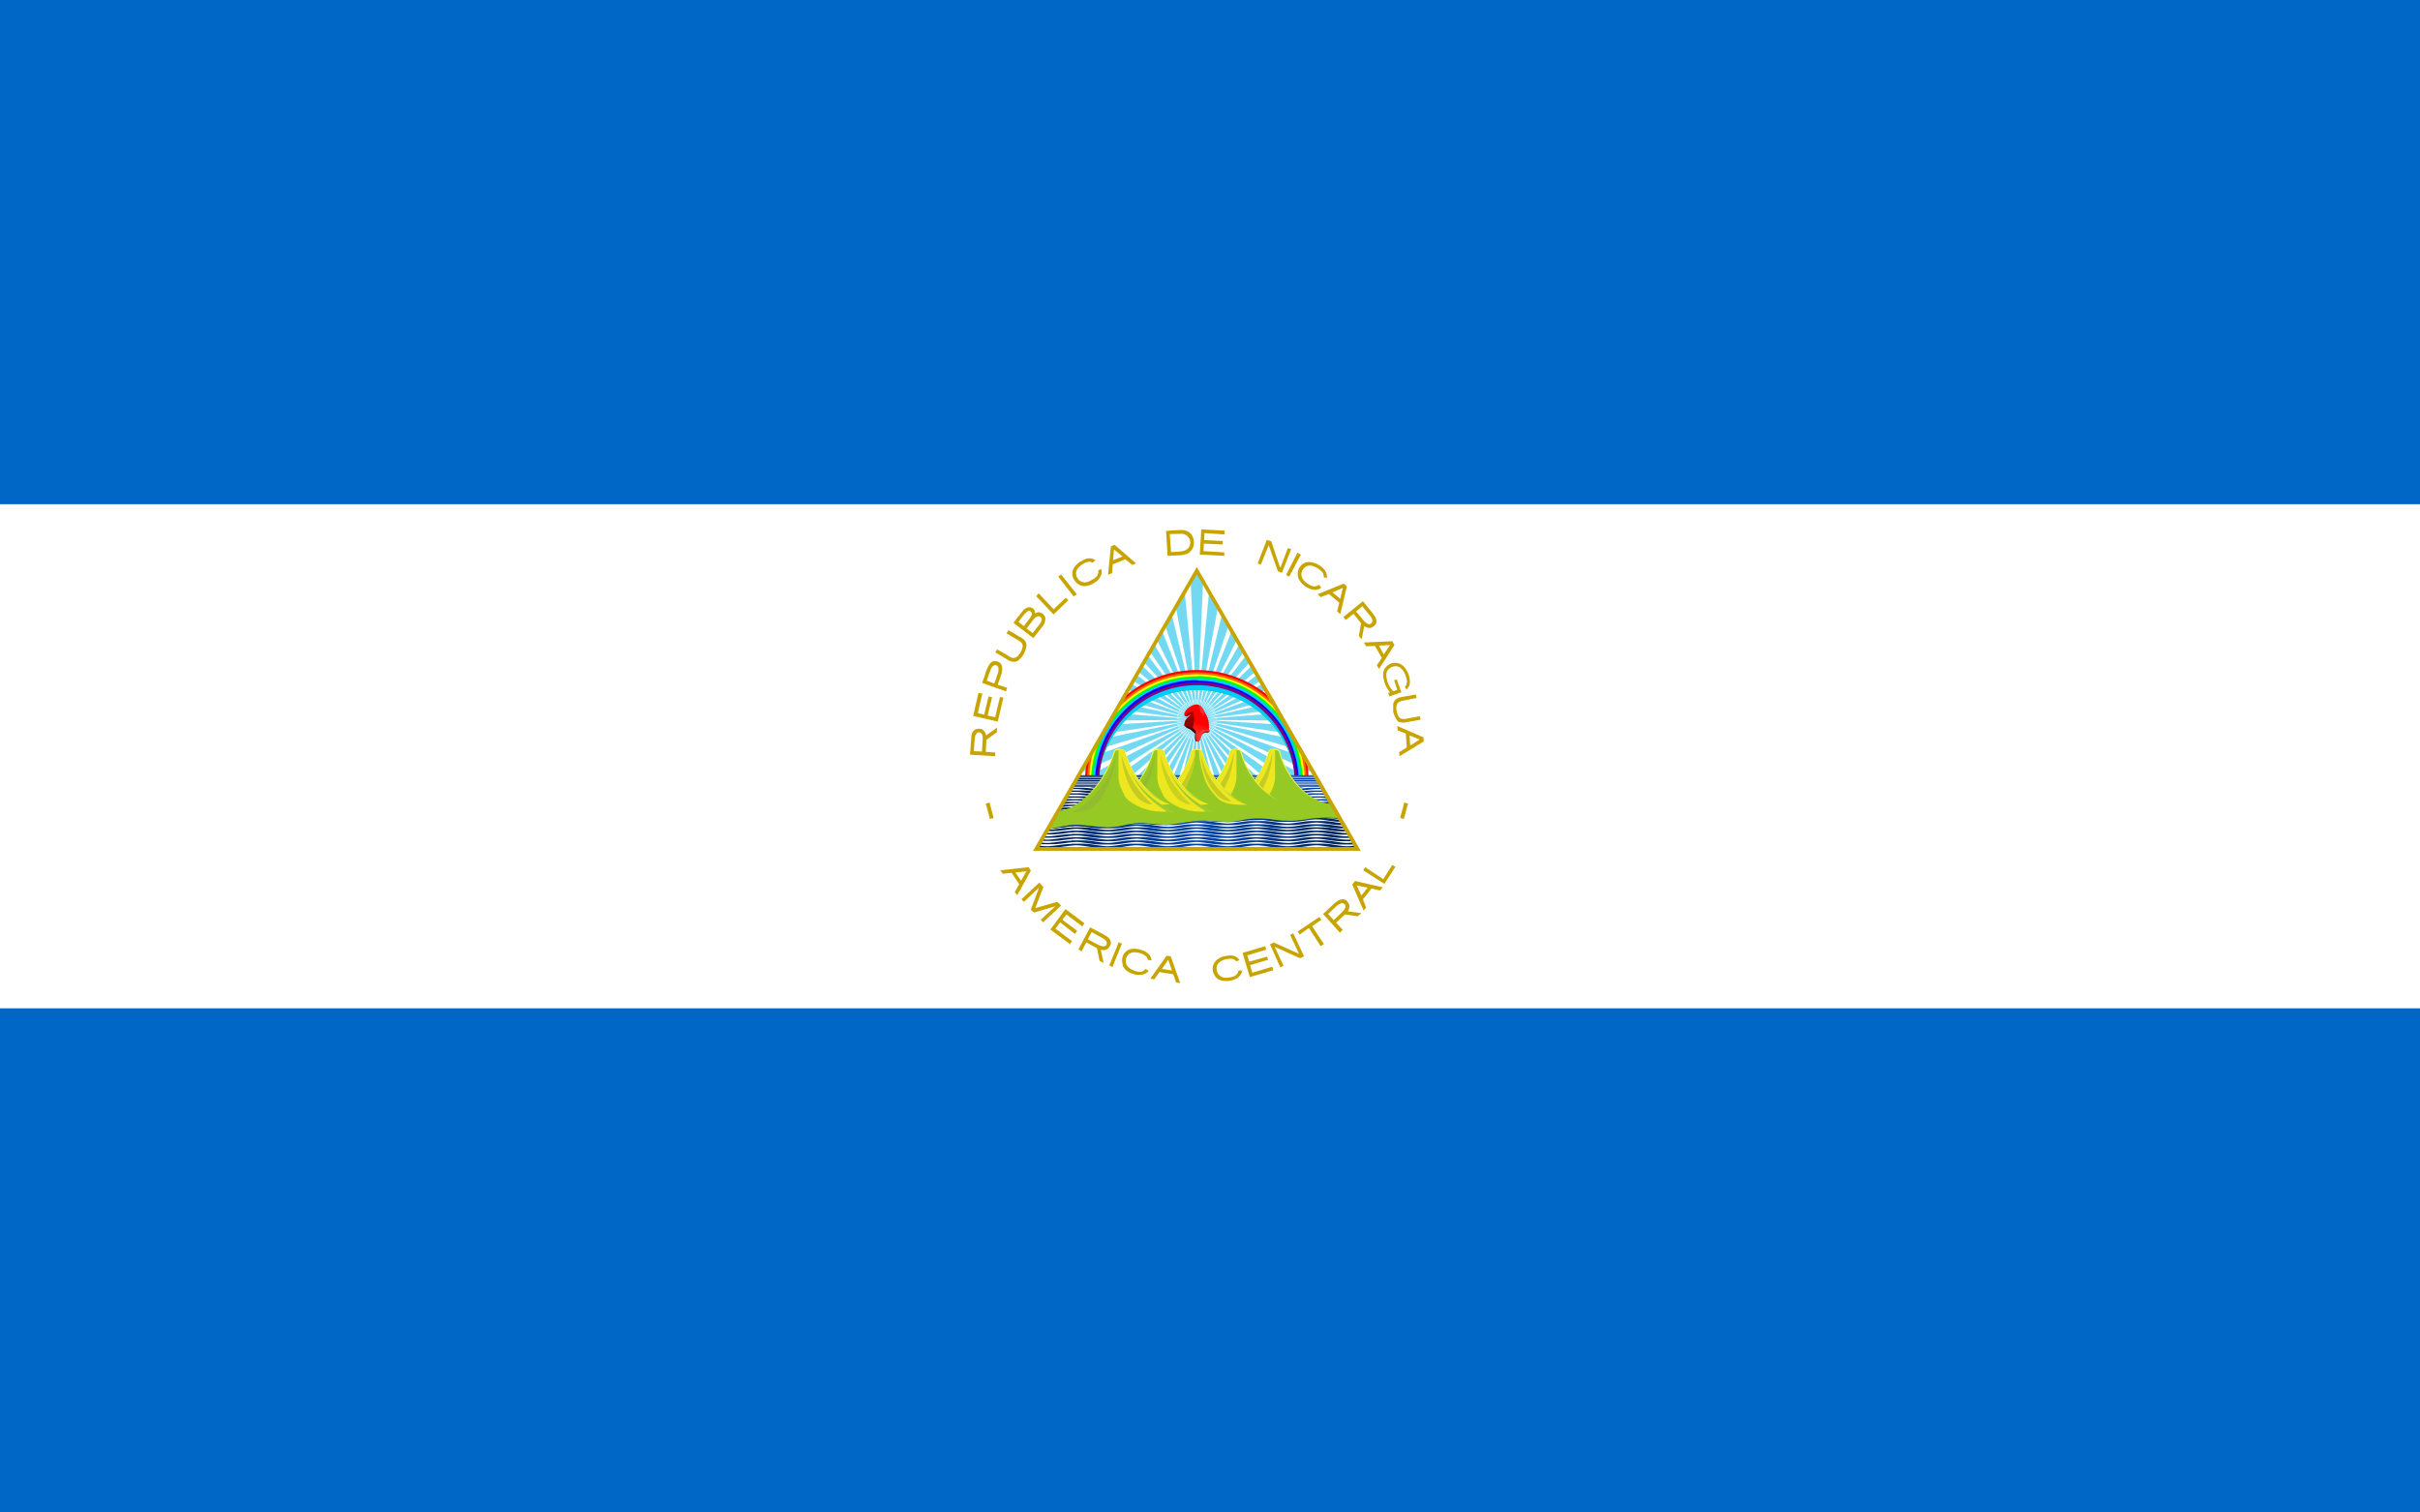 <svg id="Layer_1" xmlns="http://www.w3.org/2000/svg" xmlns:xlink="http://www.w3.org/1999/xlink" version="1.1" viewBox="0 0 800 500"><defs><linearGradient id="linear-gradient" x1="570.49" y1="164.351" x2="572.469" y2="170.288" gradientTransform="matrix(.8 0 0 -.8 -61.2 372.6)" gradientUnits="userSpaceOnUse"><stop offset="0" stop-color="#510000"/><stop offset=".3" stop-color="#8a0000"/><stop offset="1" stop-color="#a00"/></linearGradient><linearGradient id="linear-gradient1" x1="570.392" y1="163.014" x2="571.955" y2="167.181" gradientTransform="matrix(.8 0 0 -.8 -61.2 372.6)" gradientUnits="userSpaceOnUse"><stop offset="0" stop-color="#ff2a2a"/><stop offset="1" stop-color="red"/></linearGradient><linearGradient id="linear-gradient2" x1="513.271" y1="130.283" x2="711.083" y2="130.283" gradientTransform="matrix(.8 0 0 -.8 -61.2 372.6)" gradientUnits="userSpaceOnUse"><stop offset="0" stop-color="#025"/><stop offset=".5" stop-color="#04a"/><stop offset="1" stop-color="#025"/></linearGradient><linearGradient id="linear-gradient3" y1="130.329" y2="130.329" gradientTransform="matrix(.8 0 0 -.8 -61.2 371.72)" xlink:href="#linear-gradient2"/><linearGradient id="linear-gradient4" y1="130.375" y2="130.375" gradientTransform="matrix(.8 0 0 -.8 -61.2 370.84)" xlink:href="#linear-gradient2"/><linearGradient id="linear-gradient5" y1="130.42" y2="130.42" gradientTransform="matrix(.8 0 0 -.8 -61.2 369.96)" xlink:href="#linear-gradient2"/><linearGradient id="linear-gradient6" y1="130.466" y2="130.466" gradientTransform="matrix(.8 0 0 -.8 -61.2 369.08)" xlink:href="#linear-gradient2"/><linearGradient id="linear-gradient7" y1="130.512" y2="130.512" gradientTransform="matrix(.8 0 0 -.8 -61.2 368.2)" xlink:href="#linear-gradient2"/><linearGradient id="linear-gradient8" y1="130.562" y2="130.562" gradientTransform="matrix(.8 0 0 -.8 -61.2 367.24)" xlink:href="#linear-gradient2"/><linearGradient id="linear-gradient9" y1="130.608" y2="130.608" gradientTransform="matrix(.8 0 0 -.8 -61.2 366.36)" xlink:href="#linear-gradient2"/><linearGradient id="linear-gradient10" y1="130.654" y2="130.654" gradientTransform="matrix(.8 0 0 -.8 -61.2 365.48)" xlink:href="#linear-gradient2"/><linearGradient id="linear-gradient11" x1="513.271" y1="143.042" x2="711.083" y2="143.042" xlink:href="#linear-gradient2"/><linearGradient id="linear-gradient12" x1="513.271" y1="140.275" x2="711.083" y2="140.275" xlink:href="#linear-gradient2"/><linearGradient id="linear-gradient13" x1="600.771" y1="141.063" x2="600.771" y2="134.917" gradientTransform="matrix(.8 0 0 -.8 -61.2 372.6)" gradientUnits="userSpaceOnUse"><stop offset="0" stop-color="#f5f549"/><stop offset="1" stop-color="#97c924"/></linearGradient><linearGradient id="linear-gradient14" x1="600.133" x2="600.133" gradientTransform="matrix(.8 0 0 -.8 -73.44 372.6)" xlink:href="#linear-gradient13"/><linearGradient id="linear-gradient15" x1="571.083" y1="141.063" x2="571.083" y2="134.917" xlink:href="#linear-gradient13"/><linearGradient id="linear-gradient16" x1="550.979" y1="141.063" x2="550.979" y2="134.917" xlink:href="#linear-gradient13"/><linearGradient id="linear-gradient17" x1="550.337" y1="141.063" x2="550.337" y2="134.917" gradientTransform="matrix(.8 0 0 -.8 -73.52 372.6)" xlink:href="#linear-gradient13"/><linearGradient id="linear-gradient18" x1="187.202" y1="-1674.65" x2="214.39" y2="-1674.65" gradientTransform="matrix(3.566 0 0 -.179 -321.178 -28.871)" xlink:href="#linear-gradient2"/><linearGradient id="linear-gradient19" x1="139.101" y1="-4195.419" x2="153.476" y2="-4195.419" gradientTransform="matrix(7.299 0 0 -.088 -672.129 -88.271)" xlink:href="#linear-gradient2"/><linearGradient id="linear-gradient20" x1="139.101" y1="-4194.925" x2="153.476" y2="-4194.925" gradientTransform="matrix(7.299 0 0 -.088 -672.129 -89.311)" xlink:href="#linear-gradient2"/><linearGradient id="linear-gradient21" x1="139.101" y1="-4194.431" x2="153.476" y2="-4194.431" gradientTransform="matrix(7.299 0 0 -.088 -672.129 -90.351)" xlink:href="#linear-gradient2"/><linearGradient id="linear-gradient22" x1="139.101" y1="-4193.937" x2="153.476" y2="-4193.937" gradientTransform="matrix(7.299 0 0 -.088 -672.129 -91.391)" xlink:href="#linear-gradient2"/><linearGradient id="linear-gradient23" x1="139.101" y1="-4193.442" x2="153.476" y2="-4193.442" gradientTransform="matrix(7.299 0 0 -.088 -672.129 -92.431)" xlink:href="#linear-gradient2"/><linearGradient id="linear-gradient24" x1="139.101" y1="-4192.948" x2="153.476" y2="-4192.948" gradientTransform="matrix(7.299 0 0 -.088 -672.129 -93.471)" xlink:href="#linear-gradient2"/><linearGradient id="linear-gradient25" x1="139.101" y1="-4192.492" x2="153.476" y2="-4192.492" gradientTransform="matrix(7.299 0 0 -.088 -672.129 -94.431)" xlink:href="#linear-gradient2"/><linearGradient id="linear-gradient26" x1="139.101" y1="-4191.998" x2="153.476" y2="-4191.998" gradientTransform="matrix(7.299 0 0 -.088 -672.129 -95.471)" xlink:href="#linear-gradient2"/><linearGradient id="linear-gradient27" x1="139.101" y1="-4191.503" x2="153.476" y2="-4191.503" gradientTransform="matrix(7.299 0 0 -.088 -672.129 -96.511)" xlink:href="#linear-gradient2"/><clipPath id="clippath"><path style="fill:none" d="m395.667 188.667-53.084 91.916H448.75l-53.083-91.916z"/></clipPath><style>.st1,.st10,.st11,.st16,.st32,.st35,.st8,.st9{fill:#17c0eb;isolation:isolate;opacity:.6;stroke:#17c0eb;stroke-miterlimit:3.2;stroke-width:.08px}.st38{fill:#ede71f}.st67{fill:#97c924}.st72{fill:#9ecb34}.st74{fill:#fff}.st79{fill:#93bc30}.st81{fill:red}.st82{fill:#c8a400}.st86{fill:#c6cb24}</style></defs><path d="M0 0h801v500H0V0z" style="fill:#0067c6"/><path class="st74" d="M0 166.667h801v166.666H0V166.667z"/><path class="st82" d="M320.667 249.48 329 250v-1.25l-3.125-.208.208-3.959 3.438-2.5.104-1.562-3.646 2.604c-.104-.833-.625-1.77-1.458-2.083-.833-.209-1.667-.209-2.396.312-.833.625-1.042 1.667-1.042 2.604l-.416 5.521zm1.25-1.147.312-4.166c.104-.625.209-1.459.834-1.875a1.042 1.042 0 0 1 1.562.52c.417 1.042.208 2.188.104 3.334l-.104 2.291-2.708-.104zm-.209-11.666 8.125 1.875 1.875-7.917c-.382-.068-.764-.138-1.146-.208L329 237.083l-2.5-.52 1.458-6.042-1.146-.313-1.458 6.042-2.083-.52 1.458-6.459-1.25-.208-1.77 7.604zm2.917-10.938 7.917 2.813.416-1.146-3.125-1.042 1.25-3.646c.209-1.041.417-2.083-.104-3.125a2.604 2.604 0 0 0-2.083-1.041c-1.042 0-1.667.729-2.083 1.562-.625 1.042-1.042 2.292-1.355 3.542l-.833 2.083zm1.563-.729 1.25-3.542c.312-.625.625-1.354 1.354-1.562a1.042 1.042 0 0 1 1.25.937c.208 1.042-.313 2.084-.625 3.125l-.73 1.98-2.5-.938zm2.812-9.375 4.48 2.708c.832.417 1.874.625 2.812.209a6.77 6.77 0 0 0 2.5-3.125c.416-1.042.833-2.292.208-3.334s-1.77-1.458-2.813-2.083l-2.812-1.667-.625 1.042 4.167 2.5c.729.417 1.25 1.042 1.146 1.98a6.25 6.25 0 0 1-1.25 2.603c-.417.625-1.25 1.146-2.084 1.042-.833-.208-1.562-.833-2.291-1.25l-2.813-1.562-.625 1.041v-.104zm6.042-9.688 6.562 5 3.125-3.958c.625-.937 1.042-2.083.73-3.125a2.604 2.604 0 0 0-2.084-1.458c-.52 0-1.042.312-1.25.417.208-.938-.52-1.771-1.25-1.98-1.042-.312-2.083.313-2.708 1.042l-2.084 2.604-1.041 1.459zm1.666-.312c.73-1.042 1.459-2.083 2.292-2.917.417-.416 1.042-1.041 1.563-.625.52.209.729.938.416 1.355-.416.937-1.041 1.562-1.666 2.395l-.834 1.146-1.77-1.354zm2.709 2.083 2.396-3.125c.416-.416 1.041-1.041 1.666-.833.625.104 1.042.73.834 1.354-.313 1.042-1.146 1.875-1.875 2.813l-1.042 1.354-2.084-1.563h.105zm3.125-10.625 5.729 6.042 4.896-4.688-.834-.833-3.958 3.75h-.104l-4.896-5.208-.833.937zm7.291-6.458 5.104 6.563 1.042-.73-5.208-6.562-.938.729zm7.5-5.104a6.98 6.98 0 0 0-2.083 1.875 3.75 3.75 0 0 0-.104 4.375c.403.662.98 1.203 1.666 1.562a3.75 3.75 0 0 0 2.084.417 6.77 6.77 0 0 0 2.812-1.042 5.625 5.625 0 0 0 2.084-2.083c.416-.833.52-1.667.312-2.5l-1.042.417c.209 1.666-.833 2.5-2.083 3.125-1.875 1.25-3.646 1.145-4.792-.521-1.145-1.98 0-3.542 1.667-4.583 1.146-.73 2.292-1.25 3.333-.521l.938-.834a3.333 3.333 0 0 0-2.083-.625c-.938 0-1.771.417-2.709 1.042v-.104zm9.896-4.896-.937 9.375 1.354-.52.208-2.917 4.167-1.667 2.292 1.875 1.25-.521-7.084-6.146-1.25.521zm1.042 1.042 2.812 2.291-3.125 1.25.313-3.645v.104zm17.187-6.25.521 8.333 4.48-.208c1.25-.209 2.5-.417 3.229-1.459 1.041-1.041 1.25-2.812.729-4.27a3.646 3.646 0 0 0-2.813-2.5c-1.25-.209-2.5 0-3.75 0l-2.396.208v-.104zm1.25 1.145 3.646-.104a3.125 3.125 0 0 1 1.875.521c.834.625 1.354 1.563 1.25 2.604a2.813 2.813 0 0 1-2.083 2.5c-.625.209-1.354.209-1.98.313l-2.291.104-.417-5.938zM397.125 175l-.52 8.333 8.124.417v-1.146l-6.875-.417.104-2.5 6.25.313v-1.146l-6.145-.312.104-2.292 6.666.417v-1.25l-7.812-.417h.104zm21.667 3.438-3.021 7.812 1.042.417 2.5-6.25v-.209l.208.313 2.917 8.333 1.354.521 3.02-7.813-1.041-.416-2.396 6.25-.104.208-.208-.312-2.813-8.334-1.458-.52zm11.25 4.895-3.854 7.292-1.042-.52 3.75-7.397 1.146.625zm6.25 3.646a6.98 6.98 0 0 0-2.5-1.042 3.75 3.75 0 0 0-4.167 1.563 4.27 4.27 0 0 0-.625 2.188c0 .729.104 1.458.625 2.187.417.73 1.042 1.354 2.083 2.083.84.57 1.805.928 2.813 1.042a3.646 3.646 0 0 0 2.291-.73l-.833-.937c-1.458 1.042-2.604.313-3.75-.416-1.875-1.25-2.604-2.917-1.458-4.688 1.25-1.875 3.23-1.354 4.896-.312 1.041.729 2.083 1.562 1.875 2.812l1.041.417c.124-.71.014-1.441-.312-2.083-.417-.834-1.042-1.459-1.98-2.084zm7.916 5.938-8.646 3.541 1.042.938 2.709-1.042 3.437 2.917-.73 2.812 1.043.938 2.187-9.167-1.042-.937zm-.312 1.458-.833 3.542-2.605-2.084 3.438-1.458zm6.666 4.375-6.458 5.208.73 1.042 2.604-2.083 2.5 3.125-.73 4.166.938 1.146.833-4.375c.73.521 1.771.833 2.604.417.73-.417 1.459-1.042 1.459-1.875 0-1.146-.73-2.083-1.354-2.917l-3.125-3.854zm-.208 1.667 2.709 3.333c.416.625.937 1.458.416 2.083-.312.625-1.146.625-1.666.209-1.042-.73-1.667-1.771-2.5-2.709l-1.042-1.145 2.083-1.771zm9.896 11.562-9.375.417.73 1.25 2.916-.104 2.292 3.958-1.667 2.396.73 1.25 5.103-7.917-.729-1.25zm-.73 1.25-2.082 3.125-1.563-2.917 3.646-.208zm6.147 9.792c-.521-1.354-1.355-2.813-2.813-3.542a3.958 3.958 0 0 0-4.687 1.042c-1.042 1.042-1.042 2.604-.73 4.062.313 1.563 1.042 3.125 2.084 4.271l-.625.208.416 1.146 3.959-1.354-1.563-4.27-.833.312 1.042 3.125-1.25.52a7.292 7.292 0 0 1-2.188-3.958c-.312-1.146-.312-2.5.52-3.333 1.043-1.042 2.71-1.354 3.855-.52s1.77 2.187 2.083 3.54c.313.938.209 1.98-.416 2.71-.209 0 0 .312.104.416l.312.52a2.916 2.916 0 0 0 1.146-2.291 7.289 7.289 0 0 0-.416-2.604zm2.396 6.562-4.688.834a4.271 4.271 0 0 0-1.98.833c-.451.407-.746.96-.832 1.562v2.5c.312 1.042.625 1.771 1.041 2.396.313.625.73 1.042 1.25 1.042.683.176 1.4.176 2.084 0l4.687-.833-.208-1.146-4.584.833c-2.083.417-2.708-.625-3.125-2.5-.312-1.875 0-3.125 1.98-3.437l4.583-.938-.208-1.146zm2.5 14.167-8.646-3.75.104 1.458 2.708 1.042.313 4.583-2.5 1.563.104 1.354 8.02-4.896-.104-1.354zm-1.25.73-3.126 1.978-.208-3.333 3.333 1.354zm-142.188 20.833-1.25.312 1.354 5.104 1.25-.312-1.354-5.104zm137.083 0 1.25.312-1.354 5.104-1.25-.312 1.354-5.104zm-124.166 21.354-9.375 1.041.833 1.146 2.917-.312 2.5 3.75-1.459 2.604.834 1.042 4.479-8.125-.73-1.146zm-.73 1.354-1.77 3.125-1.875-2.709 3.646-.416zm4.271 3.75-5.937 5.52.833.834 5-4.688-2.708 7.292 1.041.938 7.084-2.084-4.896 4.48.833.833 5.938-5.521-1.25-1.25-7.292 2.083 2.708-6.979-1.354-1.458zm8.646 8.75-5 6.77 6.458 4.792.73-.937-5.521-4.167 1.562-2.083 4.896 3.854.73-1.042-4.896-3.646 1.354-1.77 5.208 3.958.73-1.042-6.25-4.687zm8.125 6.041-3.854 7.292 1.042.625 1.562-2.916 3.542 1.875.833 4.166 1.354.73-.937-4.376c.937.313 2.083.105 2.604-.625.52-.625.938-1.354.625-2.187-.208-1.042-1.354-1.667-2.188-2.188l-4.583-2.395zm.52 1.563 3.75 2.083c.626.417 1.355.938 1.25 1.667 0 .73-.728 1.042-1.353.938-1.25-.209-2.292-.938-3.334-1.459l-1.562-.833 1.25-2.396zm8.96 3.333-3.126 7.709 1.042.52 3.125-7.708-1.042-.52zm7.5 2.604a6.98 6.98 0 0 0-2.709-.416 3.75 3.75 0 0 0-3.542 2.708 4.27 4.27 0 0 0 0 2.188c0 .833.417 1.458 1.042 2.083a6.25 6.25 0 0 0 2.5 1.354 5.624 5.624 0 0 0 3.02.208c.82-.158 1.559-.6 2.084-1.25l-1.042-.625c-1.041 1.355-2.395 1.042-3.75.521-2.083-.729-3.229-2.083-2.604-4.166.73-2.084 2.813-2.084 4.584-1.563 1.25.417 2.395 1.042 2.5 2.188l1.25.208a3.333 3.333 0 0 0-.938-2.083 5.626 5.626 0 0 0-2.396-1.355zm8.333 1.875-5.417 7.605 1.354.208 1.667-2.396 4.583.73.938 2.708 1.354.208-3.125-8.854-1.354-.209zm.52 1.355 1.25 3.541-3.333-.52 2.084-3.021zm19.063-1.25c-1.042.104-1.77.416-2.5.937a3.75 3.75 0 0 0-1.77 4.063c.103.729.416 1.354 1.04 2.083.418.52 1.043.833 1.876 1.042.729.208 1.77.208 2.916 0 1.042-.209 2.084-.625 2.709-1.25a3.541 3.541 0 0 0 1.146-2.084h-1.25c-.313 1.667-1.563 2.084-2.917 2.292-2.188.417-3.854-.313-4.27-2.396-.418-2.187 1.353-3.229 3.124-3.646 1.354-.208 2.604-.312 3.333.73l1.042-.417a3.333 3.333 0 0 0-1.667-1.354 5.624 5.624 0 0 0-2.812 0zm5.52-1.042 2.397 8.02 7.812-2.29-.417-1.147-6.562 1.98-.73-2.5 5.938-1.771-.312-1.042-5.938 1.667-.625-2.084 6.25-1.875-.312-1.145-7.5 2.187zm9.063-2.813 3.438 7.605 1.041-.521-2.916-6.25 8.125 3.646h.52l1.042-.521-3.541-7.604-1.042.52 2.917 6.25-8.334-3.75-1.25.625zm9.167-4.27.625 1.041 2.917-2.083h.208l3.854 5.938 1.042-.73-3.854-5.833v-.104l3.02-2.084-.625-.937-7.187 4.792zm8.333-5.834 5.625 6.25.938-.937-2.188-2.396 2.917-2.708 4.167.625 1.25-1.042-4.48-.625c.521-.73.73-1.875.209-2.708-.417-.73-1.042-1.354-1.98-1.25-1.041 0-2.083.833-2.812 1.458l-3.646 3.438v-.105zm1.667.104 3.125-2.916c.625-.417 1.458-.938 2.083-.521.73.312.73 1.146.313 1.667-.625 1.041-1.563 1.77-2.5 2.708l-1.146 1.042-1.875-2.084v.104zm8.02-9.791 3.75 8.646.834-1.042-1.042-2.708 2.813-3.542 2.812.625.938-1.042-9.167-2.083-.937 1.146zm1.46.312 3.645.73-2.083 2.604-1.563-3.334zm2.187-5 6.979 4.48 3.646-5.625-1.042-.625-2.813 4.479-.104.208h-.104l-5.937-3.958-.625 1.041z"/><g style="clip-path:url(#clippath)"><path class="st74" d="m395.667 188.667-26.25 45.416-12.834 22.25h78.167l-12.25-21.166-26.833-46.5z"/><g id="i"><g id="j"><path d="m395.667 188.667-2 3.333 2 45.833 2-45.833-2-3.333z" style="stroke-miterlimit:3.2;stroke-width:.08px;fill:#17c0eb;isolation:isolate;opacity:.6;stroke:#17c0eb"/><path class="st74" d="M395.667 231.25h-.084l.084 2.5.083-2.5h-.083z"/></g><g id="j1" data-name="j"><path class="st11" d="m442.506 222.698-3.788-.873-42.972 16.066 44.208-12.261 2.552-2.932z"/><path class="st74" d="m402.007 235.857-.026-.08-2.352.852 2.404-.693-.026-.08z"/></g><g id="j2" data-name="j"><path class="st10" d="m424.615 277.76-.341-3.872-28.558-35.904 25.322 38.255 3.577 1.522z"/><path class="st74" d="m399.585 243.31.068-.049-1.537-1.973 1.402 2.071.067-.049z"/></g><g id="j3" data-name="j"><path class="st10" d="m366.718 277.76 3.578-1.52 25.322-38.256-28.559 35.905-.34 3.872z"/><path class="st74" d="m391.748 243.31.068.05 1.402-2.072-1.537 1.973.067.05z"/></g><g id="j4" data-name="j"><path class="st11" d="m348.827 222.698 2.552 2.932 44.208 12.261-42.972-16.065-3.788.872z"/><path class="st74" d="m389.326 235.857-.026.079 2.404.693-2.352-.852-.026.08z"/></g></g><g id="i1" data-name="i"><g id="j5" data-name="j"><path d="m402.52 189.146-2.443 3.022-4.399 45.666 8.36-45.109-1.517-3.579z" style="stroke-miterlimit:3.2;stroke-width:.08px;fill:#17c0eb;isolation:isolate;opacity:.6;stroke:#17c0eb"/><path class="st74" d="m396.594 231.315-.082-.012-.265 2.488.43-2.464-.082-.012z"/></g><g id="j6" data-name="j"><path d="m444.168 229.364-3.63-1.39-44.79 9.928 45.485-5.99 2.936-2.548z" style="stroke-miterlimit:3.2;stroke-width:.08px;fill:#17c0eb;isolation:isolate;opacity:.6;stroke:#17c0eb"/><path class="st74" d="m402.232 236.759-.014-.082-2.448.516 2.477-.352-.015-.082z"/></g><g id="j7" data-name="j"><path d="m418.788 281.402.201-3.882-23.283-39.53 19.751 41.408 3.331 2.004z" style="stroke-miterlimit:3.2;stroke-width:.08px;fill:#17c0eb;isolation:isolate;opacity:.6;stroke:#17c0eb"/><path class="st74" d="m398.796 243.803.074-.04-1.247-2.167 1.1 2.246.073-.039z"/></g><g id="j8" data-name="j"><path d="m361.455 273.344 3.754-1.008 30.4-34.36-33.277 31.581-.877 3.787z" style="stroke-miterlimit:3.2;stroke-width:.08px;fill:#17c0eb;isolation:isolate;opacity:.6;stroke:#17c0eb"/><path class="st74" d="m391.036 242.712.06.058 1.676-1.856-1.796 1.74.06.058z"/></g><g id="j9" data-name="j"><path class="st9" d="m351.401 216.327 2.12 3.259 42.07 18.294-40.317-21.89-3.873.337z"/><path class="st74" d="m389.675 234.994-.037.075 2.284 1.021-2.21-1.17-.037.074z"/></g></g><g id="i2" data-name="i"><g id="j10" data-name="j"><path class="st32" d="m409.242 190.575-2.842 2.652-10.71 44.61 14.556-43.507-1.004-3.756z"/><path class="st74" d="m397.504 231.508-.08-.023-.609 2.426.77-2.38-.08-.023z"/></g><g id="j11" data-name="j"><path d="m444.887 236.198-3.401-1.883-45.736 3.599 45.875.399 3.262-2.115z" style="stroke-miterlimit:3.2;stroke-width:.08px;fill:#17c0eb;isolation:isolate;opacity:.6;stroke:#17c0eb"/><path class="st74" d="m402.33 237.684-.004-.083-2.495.17 2.501-.004-.003-.083z"/></g><g id="j12" data-name="j"><path d="m412.511 284.197.74-3.817-17.556-42.385 13.797 43.753 3.02 2.449z" style="stroke-miterlimit:3.2;stroke-width:.08px;fill:#17c0eb;isolation:isolate;opacity:.6;stroke:#17c0eb"/><path class="st74" d="m397.947 244.181.078-.028-.933-2.32.776 2.377.079-.029z"/></g><g id="j13" data-name="j"><path class="st1" d="m356.857 268.238 3.858-.476 34.886-29.794-37.349 26.642-1.395 3.628z"/><path class="st74" d="m390.413 242.021.052.066 1.918-1.605-2.021 1.473.051.066z"/></g><g id="j14" data-name="j"><path d="m354.837 210.376 1.645 3.522 39.116 23.972-36.88-27.288-3.881-.206z" style="stroke-miterlimit:3.2;stroke-width:.08px;fill:#17c0eb;isolation:isolate;opacity:.6;stroke:#17c0eb"/><path class="st74" d="m390.14 234.189-.047.069 2.12 1.329-2.027-1.467-.046.069z"/></g></g><g id="i3" data-name="i"><g id="j15" data-name="j"><path class="st8" d="m415.699 192.925-3.183 2.231-16.815 42.685 20.469-41.058-.472-3.858z"/><path class="st74" d="m398.378 231.826-.076-.033-.94 2.317 1.093-2.25-.077-.034z"/></g><g id="j16" data-name="j"><path d="m444.647 243.065-3.106-2.338-45.791-2.802 45.373 6.78 3.524-1.64z" style="stroke-miterlimit:3.2;stroke-width:.08px;fill:#17c0eb;isolation:isolate;opacity:.6;stroke:#17c0eb"/><path class="st74" d="m402.297 238.613.008-.082-2.495-.179 2.478.344.009-.083z"/></g><g id="j17" data-name="j"><path class="st16" d="m405.906 286.09 1.264-3.676-11.486-44.416 7.573 45.248 2.65 2.845z"/><path class="st74" d="m397.053 244.438.081-.018-.601-2.428.438 2.463.082-.017z"/></g><g id="j18" data-name="j"><path d="m353.015 262.542 3.887.065 38.692-24.649-40.692 21.185-1.887 3.399z" style="stroke-miterlimit:3.2;stroke-width:.08px;fill:#17c0eb;isolation:isolate;opacity:.6;stroke:#17c0eb"/><path class="st74" d="m389.893 241.25.042.072 2.123-1.322-2.206 1.178.041.072z"/></g><g id="j19" data-name="j"><path d="m359.067 204.962 1.139 3.717 35.399 29.182-32.723-32.155-3.815-.744z" style="stroke-miterlimit:3.2;stroke-width:.08px;fill:#17c0eb;isolation:isolate;opacity:.6;stroke:#17c0eb"/><path class="st74" d="m390.712 233.456-.055.062 1.913 1.61-1.802-1.734-.056.062z"/></g></g><g id="i4" data-name="i"><g id="j20" data-name="j"><path d="m421.765 196.15-3.462 1.767-22.592 39.929 25.984-37.809.07-3.887z" style="stroke-miterlimit:3.2;stroke-width:.08px;fill:#17c0eb;isolation:isolate;opacity:.6;stroke:#17c0eb"/><path class="st74" d="m399.2 232.263-.071-.044-1.254 2.164 1.395-2.076-.07-.044z"/></g><g id="j21" data-name="j"><path d="m443.454 249.831-2.75-2.747-44.956-9.147 43.988 13.028 3.718-1.134z" style="stroke-miterlimit:3.2;stroke-width:.08px;fill:#17c0eb;isolation:isolate;opacity:.6;stroke:#17c0eb"/><path class="st74" d="m402.135 239.53.02-.081-2.445-.524 2.405.685.02-.08z"/></g><g id="j22" data-name="j"><path d="m399.102 287.047 1.763-3.465L395.672 238l1.202 45.861 2.228 3.186z" style="stroke-miterlimit:3.2;stroke-width:.08px;fill:#17c0eb;isolation:isolate;opacity:.6;stroke:#17c0eb"/><path class="st74" d="m396.132 244.567.083-.006-.258-2.488.092 2.5.083-.006z"/></g><g id="j23" data-name="j"><path d="m350.003 256.366 3.84.606 41.746-19.024-43.245 15.315-2.341 3.103z" style="stroke-miterlimit:3.2;stroke-width:.08px;fill:#17c0eb;isolation:isolate;opacity:.6;stroke:#17c0eb"/><path class="st74" d="m389.485 240.414.032.077 2.286-1.013-2.349.859.031.077z"/></g><g id="j24" data-name="j"><path class="st35" d="m364.01 200.189.61 3.839 30.993 33.825-27.929-36.396-3.675-1.268z"/><path class="st74" d="m391.381 232.81-.063.053 1.67 1.862-1.543-1.969-.064.054z"/></g></g><g id="i5" data-name="i"><g id="j25" data-name="j"><path class="st35" d="m427.324 200.189-3.675 1.268-27.929 36.396 30.994-33.825.61-3.84z"/><path class="st74" d="m399.952 232.81-.064-.054-1.543 1.969 1.67-1.862-.063-.053z"/></g><g id="j26" data-name="j"><path d="m441.33 256.366-2.34-3.103-43.246-15.315 41.747 19.024 3.84-.606z" style="stroke-miterlimit:3.2;stroke-width:.08px;fill:#17c0eb;isolation:isolate;opacity:.6;stroke:#17c0eb"/><path class="st74" d="m401.848 240.414.031-.077-2.35-.86 2.288 1.014.03-.077z"/></g><g id="j27" data-name="j"><path d="m392.231 287.047 2.228-3.186L395.66 238l-5.192 45.582 1.762 3.465z" style="stroke-miterlimit:3.2;stroke-width:.08px;fill:#17c0eb;isolation:isolate;opacity:.6;stroke:#17c0eb"/><path class="st74" d="m395.202 244.567.083.006.091-2.5-.258 2.488.084.006z"/></g><g id="j28" data-name="j"><path d="m347.88 249.831 3.718 1.135 43.988-13.03-44.956 9.148-2.75 2.747z" style="stroke-miterlimit:3.2;stroke-width:.08px;fill:#17c0eb;isolation:isolate;opacity:.6;stroke:#17c0eb"/><path class="st74" d="m389.198 239.53.02.08 2.406-.685-2.446.524.02.08z"/></g><g id="j29" data-name="j"><path d="m369.568 196.15.07 3.887 25.985 37.81-22.592-39.93-3.463-1.767z" style="stroke-miterlimit:3.2;stroke-width:.08px;fill:#17c0eb;isolation:isolate;opacity:.6;stroke:#17c0eb"/><path class="st74" d="m392.134 232.263-.07.044 1.395 2.076-1.254-2.164-.071.044z"/></g></g><g id="i6" data-name="i"><g id="j30" data-name="j"><path d="m432.267 204.962-3.816.744-32.722 32.155 35.399-29.182 1.139-3.717z" style="stroke-miterlimit:3.2;stroke-width:.08px;fill:#17c0eb;isolation:isolate;opacity:.6;stroke:#17c0eb"/><path class="st74" d="m400.621 233.456-.056-.062-1.802 1.735 1.914-1.611-.056-.062z"/></g><g id="j31" data-name="j"><path d="m438.318 262.542-1.886-3.399-40.693-21.185 38.693 24.65 3.886-.066z" style="stroke-miterlimit:3.2;stroke-width:.08px;fill:#17c0eb;isolation:isolate;opacity:.6;stroke:#17c0eb"/><path class="st74" d="m401.44 241.25.042-.072-2.207-1.178 2.124 1.322.041-.072z"/></g><g id="j32" data-name="j"><path class="st16" d="m385.427 286.09 2.65-2.844 7.572-45.248-11.485 44.416 1.263 3.676z"/><path class="st74" d="m394.28 244.438.082.017.438-2.463-.601 2.428.082.018z"/></g><g id="j33" data-name="j"><path d="m346.686 243.065 3.525 1.64 45.373-6.78-45.792 2.802-3.106 2.338z" style="stroke-miterlimit:3.2;stroke-width:.08px;fill:#17c0eb;isolation:isolate;opacity:.6;stroke:#17c0eb"/><path class="st74" d="m389.036 238.613.01.083 2.477-.344-2.495.179.008.082z"/></g><g id="j34" data-name="j"><path class="st8" d="m375.635 192.924-.471 3.86 20.469 41.056-16.815-42.684-3.183-2.232z"/><path class="st74" d="m392.955 231.826-.076.034 1.093 2.25-.94-2.318-.077.034z"/></g></g><g id="i7" data-name="i"><g id="j35" data-name="j"><path d="m436.497 210.376-3.882.206-36.88 27.288 39.117-23.972 1.645-3.522z" style="stroke-miterlimit:3.2;stroke-width:.08px;fill:#17c0eb;isolation:isolate;opacity:.6;stroke:#17c0eb"/><path class="st74" d="m401.194 234.189-.047-.07-2.026 1.468 2.12-1.33-.047-.068z"/></g><g id="j36" data-name="j"><path class="st1" d="m434.476 268.238-1.395-3.628-37.349-26.642 34.886 29.794 3.858.476z"/><path class="st74" d="m400.92 242.021.051-.066-2.02-1.473 1.918 1.605.051-.066z"/></g><g id="j37" data-name="j"><path d="m378.822 284.197 3.02-2.449 13.796-43.753-17.555 42.385.74 3.816z" style="stroke-miterlimit:3.2;stroke-width:.08px;fill:#17c0eb;isolation:isolate;opacity:.6;stroke:#17c0eb"/><path class="st74" d="m393.387 244.181.078.029.777-2.378-.934 2.32.078.03z"/></g><g id="j38" data-name="j"><path d="m346.447 236.198 3.261 2.115 45.875-.4-45.735-3.598-3.401 1.883z" style="stroke-miterlimit:3.2;stroke-width:.08px;fill:#17c0eb;isolation:isolate;opacity:.6;stroke:#17c0eb"/><path class="st74" d="m389.004 237.684-.003.083 2.502.004-2.496-.17-.003.083z"/></g><g id="j39" data-name="j"><path class="st32" d="m382.091 190.575-1.003 3.755 14.556 43.507-10.711-44.61-2.841-2.652z"/><path class="st74" d="m393.83 231.508-.081.023.77 2.38-.61-2.426-.08.023z"/></g></g><g id="i8" data-name="i"><g id="j40" data-name="j"><path class="st9" d="m439.932 216.327-3.872-.336-40.318 21.89 42.071-18.295 2.12-3.259z"/><path class="st74" d="m401.659 234.994-.037-.075-2.21 1.171 2.283-1.02-.036-.076z"/></g><g id="j41" data-name="j"><path d="m429.879 273.344-.877-3.787-33.277-31.58 30.4 34.359 3.754 1.008z" style="stroke-miterlimit:3.2;stroke-width:.08px;fill:#17c0eb;isolation:isolate;opacity:.6;stroke:#17c0eb"/><path class="st74" d="m400.298 242.712.06-.058-1.797-1.74 1.677 1.856.06-.058z"/></g><g id="j42" data-name="j"><path d="m372.545 281.402 3.331-2.004 19.752-41.408-23.284 39.53.201 3.882z" style="stroke-miterlimit:3.2;stroke-width:.08px;fill:#17c0eb;isolation:isolate;opacity:.6;stroke:#17c0eb"/><path class="st74" d="m392.537 243.803.074.04 1.1-2.247-1.248 2.168.074.039z"/></g><g id="j43" data-name="j"><path d="m347.165 229.364 2.935 2.549 45.485 5.99-44.79-9.93-3.63 1.391z" style="stroke-miterlimit:3.2;stroke-width:.08px;fill:#17c0eb;isolation:isolate;opacity:.6;stroke:#17c0eb"/><path class="st74" d="m389.101 236.76-.014.081 2.476.352-2.447-.516-.015.082z"/></g><g id="j44" data-name="j"><path d="m388.812 189.146-1.516 3.58 8.36 45.108-4.4-45.666-2.443-3.022z" style="stroke-miterlimit:3.2;stroke-width:.08px;fill:#17c0eb;isolation:isolate;opacity:.6;stroke:#17c0eb"/><path class="st74" d="m394.739 231.315-.083.011.43 2.465-.264-2.488-.083.012z"/></g></g><path class="st81" d="M395.667 221.5a36.833 36.833 0 0 0-24.167 9l-12.167 21.167a37.503 37.503 0 0 0-.666 6.916h4.166c.914-18.11 16.335-32.05 34.446-31.138 16.833.85 30.289 14.306 31.138 31.138h4.166a37.507 37.507 0 0 0-.583-6.916L419.833 230.5a36.917 36.917 0 0 0-24.166-9z"/><path d="M395.667 222.25a36.25 36.25 0 0 0-25.25 10.167l-10 17.416a36.332 36.332 0 0 0-1.084 8.667h3.584c1.29-18.087 17-31.703 35.088-30.412 16.29 1.163 29.249 14.122 30.412 30.412H432a36.583 36.583 0 0 0-1.083-8.75l-10-17.333a36.25 36.25 0 0 0-25.25-10.167z" style="fill:#f60"/><path d="M395.667 222.917A35.583 35.583 0 0 0 369 234.833l-7.25 12.5a35.583 35.583 0 0 0-1.667 11.25h2.75c.913-18.11 16.335-32.051 34.445-31.138 16.833.849 30.29 14.305 31.139 31.138h2.916c0-3.916-.666-7.666-1.75-11.166l-7.333-12.584a35.5 35.5 0 0 0-26.583-11.916z" style="fill:#ff0"/><path d="M395.667 223.583a35 35 0 0 0-29.084 15.5l-2.333 4.084a34.833 34.833 0 0 0-3.583 15.416h2.25c1.29-18.087 17-31.703 35.088-30.412 16.29 1.163 29.249 14.122 30.412 30.412h2.25a34.833 34.833 0 0 0-3.584-15.416L424.75 239a35 35 0 0 0-29.083-15.5v.083z" style="fill:#0f0"/><path d="M395.667 224.167c-18.962 0-34.334 15.371-34.334 34.333v.083h1.584c1.29-18.087 17-31.703 35.088-30.412 16.29 1.163 29.249 14.122 30.412 30.412H430c.046-18.961-15.288-34.37-34.25-34.416h-.083z" style="fill:#0cf"/><path d="M395.667 224.833c-18.594 0-33.667 15.073-33.667 33.667h1.167c0-17.95 14.55-32.5 32.5-32.5s32.5 14.55 32.5 32.5h1.166c-.091-18.529-15.138-33.5-33.666-33.5v-.167z" style="fill:#00f"/><path d="M395.667 225.583c-18.226-.002-33.003 14.77-33.005 32.995 0 .196.001.392.005.589h.666v-.667c.184-17.857 14.81-32.184 32.667-32 17.857.184 32.184 14.81 32 32.667h.667v-.667c0-18.225-14.775-33-33-33v.083z" style="fill:purple"/><path d="M396 240.083c-.583 0-1-.416-1.5-.5a1.833 1.833 0 0 0-.583 1.75c.25.084.25.334.75.75s.416.584.333 1.667c0 .333.083 1.25.5 1.333s.833-.25.917-1c.083-.583.333-1 .583-1.333.25-1.583-.167-2.167-1-2.667z" style="fill:#510000"/><path class="st81" d="M393.333 236.25c-.5 0-1.333.833-1.666.417-.167-.25-.25-.75 0-1.167a4 4 0 0 1 1.833-1.917c1.917-1.166 3.25-.833 4.167.834.916 1.5 1.833 3.166 1.916 4.5 0 .416.25 1.166-.166 1.583-1.084 1.167-3.834-1.25-5.417-.833-.5.083-1.167.5-1.667.166-.333-.25 0-.833.25-1.083.5-.417 1.25-2 1.167-2.667 0-.333 0 .167-.417.167z"/><path d="M393.167 235.5c-1 .333-.834.833-1.334 1.25.167.083.667.25 1.167-.25a.9.9 0 0 1 .583-.25l-.583.583c-.495.408-.894.92-1.167 1.5-.25.667-.333 1.417-.25 1.5 0 0 .334.667 1.25 1 1.667.667 2 2.084 3.75 2.084 1.334 0 1.167-.917 2.25-.75.834.166 1.417-.584.5-1a11.668 11.668 0 0 0-4.5 0c-.333-3.334 0-2.167-.083-3.667-.083-1.417-.583-1.5 0-2.75-.417.833-1 .667-1.667.667l.084.083z" style="fill:url(#linear-gradient)"/><path d="m396.5 233.167-.083.5.25.833.166.833c0 .25.334.334.584.5.333.25 0 .834.25.917.166 0 .416-.833.416-1v-.583c-.13-.255-.269-.505-.416-.75a2.983 2.983 0 0 0-.167-.25 3.5 3.5 0 0 0-.667-.75 3.34 3.34 0 0 0-.25-.167l-.166-.083h.083z" style="fill:#ff2a2a"/><path d="m396.75 239.5-1.667-.583c-1.083-.334-2.166-1-2.916-.667-.25.083-.25.333-.334.75 0 .417-.416 1.083 0 .833.5-.333 2 .667 2.5.917.25.167.834.5.917.833.167.5 0 1.5 0 2 0 .417.167 1.5.583 1.667.5.083.917-.333 1.084-1.083.25-.75.333-1.167.666-1.584s.667-.666 1.084-.75c.5 0 1.166.417 1.166-.166 0-.334-.333-.667-.166-1.167.083-.417-.334-.333-.75-.5l-2.25-.5h.083z" style="fill:url(#linear-gradient1)"/><path d="M394.333 240.75c-.333-.167-1.916-1.25-2.5-.833-.25 0-.333 0-.333-.25l.167-.75c0-.25.166-.667.416-.834.584-.5 1.917.417 2.584.667l-.334 2z" style="fill:#910000"/><path d="M397.167 242.833c.75-1.333 1.25-1.166 2.166-1.166.334 0 .417-.25.334-.584-.25.5-1.417 0-2.084.25-1.25.584-1 3.084-1.666 3.334.666.583.916-1.417 1.25-1.834z" style="fill:#ff3a3a"/><path class="st74" d="m356.583 256.333-8.333 14.417h94.917l-8.334-14.333h-78.166l-.084-.084z"/><g id="k"><path id="l" d="M353.75 267.833a30.014 30.014 0 0 0-3.917.25l-.416.75c2-.25 3.916-.583 6-.583 2.666 0 5.166.667 8.083.667h3.833c2.917 0 5.334-.667 8.084-.667s5.25.667 8.166.667h3.834c2.916 0 5.333-.667 8.083-.667s5.25.667 8.167.667h3.75c2.916 0 5.416-.667 8.166-.667s5.25.667 8.167.667h3.75c2.917 0 5.417-.667 8.167-.667 2.166 0 4.166.417 6.25.583L441.5 268a31.665 31.665 0 0 0-3.667-.167h-3.75c-2.916 0-5.416.584-8.166.667-2.75 0-5.25-.667-8.167-.667H414c-2.917 0-5.417.584-8.167.667-2.75 0-5.25-.667-8.167-.667H394c-2.917 0-5.417.584-8.167.667-2.75 0-5.25-.667-8.167-.667h-3.75c-2.916 0-5.416.584-8.166.667-2.75 0-5.167-.667-8.084-.667h-3.916z" style="fill:url(#linear-gradient2)"/><path id="l1" data-name="l" d="M353.75 266.917a30.014 30.014 0 0 0-3.917.25l-.416.75c2-.25 3.916-.584 6-.584 2.666 0 5.166.667 8.083.667h3.833c2.917 0 5.334-.667 8.084-.667s5.25.667 8.166.667h3.834c2.916 0 5.333-.667 8.083-.667s5.25.667 8.167.667h3.75c2.916 0 5.416-.667 8.166-.667s5.25.667 8.167.667h3.75c2.917 0 5.417-.667 8.167-.667 2.166 0 4.166.417 6.25.584l-.417-.834a31.665 31.665 0 0 0-3.667-.166h-3.75c-2.916 0-5.416.583-8.166.666-2.75 0-5.25-.666-8.167-.666H414c-2.917 0-5.417.583-8.167.666-2.75 0-5.25-.666-8.167-.666H394c-2.917 0-5.417.583-8.167.666-2.75 0-5.25-.666-8.167-.666h-3.75c-2.916 0-5.416.583-8.166.666-2.75 0-5.167-.666-8.084-.666h-3.916z" style="fill:url(#linear-gradient3)"/><path id="l2" data-name="l" d="M353.75 266a30.014 30.014 0 0 0-3.917.25l-.416.75c2-.25 3.916-.583 6-.583 2.666 0 5.166.666 8.083.666h3.833c2.917 0 5.334-.666 8.084-.666s5.25.666 8.166.666h3.834c2.916 0 5.333-.666 8.083-.666s5.25.666 8.167.666h3.75c2.916 0 5.416-.666 8.166-.666s5.25.666 8.167.666h3.75c2.917 0 5.417-.666 8.167-.666 2.166 0 4.166.416 6.25.583l-.417-.833a31.665 31.665 0 0 0-3.667-.167h-3.75c-2.916 0-5.416.583-8.166.667-2.75 0-5.25-.667-8.167-.667H414c-2.917 0-5.417.583-8.167.667-2.75 0-5.25-.667-8.167-.667H394c-2.917 0-5.417.583-8.167.667-2.75 0-5.25-.667-8.167-.667h-3.75c-2.916 0-5.416.583-8.166.667-2.75 0-5.167-.667-8.084-.667h-3.916z" style="fill:url(#linear-gradient4)"/></g><g id="k1" data-name="k"><path id="l3" data-name="l" d="M353.75 265.083a30.014 30.014 0 0 0-3.917.25l-.416.75c2-.25 3.916-.583 6-.583 2.666 0 5.166.667 8.083.667h3.833c2.917 0 5.334-.667 8.084-.667s5.25.667 8.166.667h3.834c2.916 0 5.333-.667 8.083-.667s5.25.667 8.167.667h3.75c2.916 0 5.416-.667 8.166-.667s5.25.667 8.167.667h3.75c2.917 0 5.417-.667 8.167-.667 2.166 0 4.166.417 6.25.583l-.417-.833a31.665 31.665 0 0 0-3.667-.167h-3.75c-2.916 0-5.416.584-8.166.667-2.75 0-5.25-.667-8.167-.667H414c-2.917 0-5.417.584-8.167.667-2.75 0-5.25-.667-8.167-.667H394c-2.917 0-5.417.584-8.167.667-2.75 0-5.25-.667-8.167-.667h-3.75c-2.916 0-5.416.584-8.166.667-2.75 0-5.167-.667-8.084-.667h-3.916z" style="fill:url(#linear-gradient5)"/><path id="l4" data-name="l" d="M353.75 264.167a30.014 30.014 0 0 0-3.917.25l-.416.75c2-.25 3.916-.584 6-.584 2.666 0 5.166.667 8.083.667h3.833c2.917 0 5.334-.667 8.084-.667s5.25.667 8.166.667h3.834c2.916 0 5.333-.667 8.083-.667s5.25.667 8.167.667h3.75c2.916 0 5.416-.667 8.166-.667s5.25.667 8.167.667h3.75c2.917 0 5.417-.667 8.167-.667 2.166 0 4.166.417 6.25.584l-.417-.834a31.665 31.665 0 0 0-3.667-.166h-3.75c-2.916 0-5.416.583-8.166.666-2.75 0-5.25-.666-8.167-.666H414c-2.917 0-5.417.583-8.167.666-2.75 0-5.25-.666-8.167-.666H394c-2.917 0-5.417.583-8.167.666-2.75 0-5.25-.666-8.167-.666h-3.75c-2.916 0-5.416.583-8.166.666-2.75 0-5.167-.666-8.084-.666h-3.916z" style="fill:url(#linear-gradient6)"/><path id="l5" data-name="l" d="M353.75 263.25a30.014 30.014 0 0 0-3.917.25l-.416.75c2-.25 3.916-.583 6-.583 2.666 0 5.166.666 8.083.666h3.833c2.917 0 5.334-.666 8.084-.666s5.25.666 8.166.666h3.834c2.916 0 5.333-.666 8.083-.666s5.25.666 8.167.666h3.75c2.916 0 5.416-.666 8.166-.666s5.25.666 8.167.666h3.75c2.917 0 5.417-.666 8.167-.666 2.166 0 4.166.416 6.25.583l-.417-.833a31.665 31.665 0 0 0-3.667-.167h-3.75c-2.916 0-5.416.583-8.166.667-2.75 0-5.25-.667-8.167-.667H414c-2.917 0-5.417.583-8.167.667-2.75 0-5.25-.667-8.167-.667H394c-2.917 0-5.417.583-8.167.667-2.75 0-5.25-.667-8.167-.667h-3.75c-2.916 0-5.416.583-8.166.667-2.75 0-5.167-.667-8.084-.667h-3.916z" style="fill:url(#linear-gradient7)"/></g><g id="k2" data-name="k"><path id="l6" data-name="l" d="M353.75 262.25a30.014 30.014 0 0 0-3.917.25l-.416.75c2-.25 3.916-.583 6-.583 2.666 0 5.166.666 8.083.666h3.833c2.917 0 5.334-.666 8.084-.666s5.25.666 8.166.666h3.834c2.916 0 5.333-.666 8.083-.666s5.25.666 8.167.666h3.75c2.916 0 5.416-.666 8.166-.666s5.25.666 8.167.666h3.75c2.917 0 5.417-.666 8.167-.666 2.166 0 4.166.416 6.25.583l-.417-.833a31.665 31.665 0 0 0-3.667-.167h-3.75c-2.916 0-5.416.583-8.166.667-2.75 0-5.25-.667-8.167-.667H414c-2.917 0-5.417.583-8.167.667-2.75 0-5.25-.667-8.167-.667H394c-2.917 0-5.417.583-8.167.667-2.75 0-5.25-.667-8.167-.667h-3.75c-2.916 0-5.416.583-8.166.667-2.75 0-5.167-.667-8.084-.667h-3.916z" style="fill:url(#linear-gradient8)"/><path id="l7" data-name="l" d="M353.75 261.333a30.014 30.014 0 0 0-3.917.25l-.416.75c2-.25 3.916-.583 6-.583 2.666 0 5.166.667 8.083.667h3.833c2.917 0 5.334-.667 8.084-.667s5.25.667 8.166.667h3.834c2.916 0 5.333-.667 8.083-.667s5.25.667 8.167.667h3.75c2.916 0 5.416-.667 8.166-.667s5.25.667 8.167.667h3.75c2.917 0 5.417-.667 8.167-.667 2.166 0 4.166.417 6.25.583l-.417-.833a31.665 31.665 0 0 0-3.667-.167h-3.75c-2.916 0-5.416.584-8.166.667-2.75 0-5.25-.667-8.167-.667H414c-2.917 0-5.417.584-8.167.667-2.75 0-5.25-.667-8.167-.667H394c-2.917 0-5.417.584-8.167.667-2.75 0-5.25-.667-8.167-.667h-3.75c-2.916 0-5.416.584-8.166.667-2.75 0-5.167-.667-8.084-.667h-3.916z" style="fill:url(#linear-gradient9)"/><path id="l8" data-name="l" d="M353.75 260.417a30.014 30.014 0 0 0-3.917.25l-.416.75c2-.25 3.916-.584 6-.584 2.666 0 5.166.667 8.083.667h3.833c2.917 0 5.334-.667 8.084-.667s5.25.667 8.166.667h3.834c2.916 0 5.333-.667 8.083-.667s5.25.667 8.167.667h3.75c2.916 0 5.416-.667 8.166-.667s5.25.667 8.167.667h3.75c2.917 0 5.417-.667 8.167-.667 2.166 0 4.166.417 6.25.584l-.417-.834a31.665 31.665 0 0 0-3.667-.166h-3.75c-2.916 0-5.416.583-8.166.666-2.75 0-5.25-.666-8.167-.666H414c-2.917 0-5.417.583-8.167.666-2.75 0-5.25-.666-8.167-.666H394c-2.917 0-5.417.583-8.167.666-2.75 0-5.25-.666-8.167-.666h-3.75c-2.916 0-5.416.583-8.166.666-2.75 0-5.167-.666-8.084-.666h-3.916z" style="fill:url(#linear-gradient10)"/></g><path d="M356.667 256.25v.167h78.083l-.083-.167h-78zm-.167.25-.083.25h78.416l-.083-.25h-78.333.083zm-.167.333-.166.25h79l-.167-.25h-78.667zm-.25.417-.25.417H435.5l-.25-.417h-79.167zm-.333.583-.25.417h80.333l-.25-.417H355.75zm-.333.584-.167.333h80.833l-.166-.333h-80.5zm-.334.583-.166.333H436.5l-.25-.333h-81.167zm-.333.583-.25.5h82.333l-.25-.5H354.75z" style="fill:url(#linear-gradient11)"/><path d="M360.167 260.25c2.833.583 3.083 0 3.083 0h-3.083zm67.916 0s.25.583 3.084 0h-3.084z" style="fill:url(#linear-gradient12)"/><g id="m"><path d="M421.167 247.5c-1.417 0-1.834.75-1.834.75-2.25 8.833-9.833 17.75-18.833 17.75h-6.667v9H445l-5.167-9.167c-8.083-1.166-14.666-9.416-16.75-17.583 0 0-.5-.75-1.916-.75z" style="fill:url(#linear-gradient13)"/><path class="st67" d="M421.167 247.917c-.667 0-1 .083-1.25.25l-.25.25a28 28 0 0 1-7 12.25c-3.334 3.416-7.5 5.75-12.167 5.75h-6.417v8.25h50.75l-4.75-8.334c-3.916-.583-7.5-2.666-10.333-5.666a28 28 0 0 1-7-12.25l-.25-.25c-.41-.214-.874-.3-1.333-.25z"/><path class="st38" d="M421.167 247.917h.333v9a10.833 10.833 0 0 1-1.667 5.333c-.416 1.333-.833.833-1.916 2.417-1.406.484-2.858.82-4.334 1-2.083.333-6.666.666-9.083.083a19.167 19.167 0 0 0 8.167-5 25.507 25.507 0 0 0 1.75-2.083 28.078 28.078 0 0 0 2.5-3.667l.833-1.667c.399-.788.76-1.594 1.083-2.416.322-.818.6-1.653.834-2.5l.25-.25.5-.167.833-.083h-.083z"/><path class="st86" d="M420.667 249.083c-.417 5-1.917 11-5.584 14.834-1.333 1.083-3.083 2.166-4.666 1.916 5.583-4.583 9-11.666 10.166-16.75h.084z"/><path class="st72" d="M416.083 257.75c-.833 2.25-4 5.583-7.333 8.333h-2.417c2.084-.166 6.917-4.166 9.75-8.333z"/></g><g id="m1" data-name="m"><path d="M408.417 247.5c-1.417 0-1.834.75-1.834.75-2.25 8.833-9.833 17.75-18.833 17.75h-6.667v9h51.167l-5.167-9.167c-8.083-1.166-14.666-9.416-16.75-17.583 0 0-.5-.75-1.916-.75z" style="fill:url(#linear-gradient14)"/><path class="st67" d="M408.417 247.917c-.667 0-1 .083-1.25.25l-.25.25a28 28 0 0 1-7 12.25c-3.334 3.416-7.5 5.75-12.167 5.75h-6.417v8.25h50.75l-4.75-8.334c-3.916-.583-7.5-2.666-10.333-5.666a28 28 0 0 1-7-12.25l-.25-.25c-.41-.214-.874-.3-1.333-.25z"/><path class="st38" d="M408.417 247.917h.333v9a10.833 10.833 0 0 1-1.667 5.333c-.416 1.333-.833.833-1.916 2.417-1.406.484-2.858.82-4.334 1-2.083.333-6.666.666-9.083.083a19.167 19.167 0 0 0 8.167-5 25.507 25.507 0 0 0 1.75-2.083 28.078 28.078 0 0 0 2.5-3.667l.833-1.667c.399-.788.76-1.594 1.083-2.416.322-.818.6-1.653.834-2.5l.25-.25.5-.167.833-.083h-.083z"/><path class="st86" d="M407.917 249.083c-.417 5-1.917 11-5.584 14.834-1.333 1.083-3.083 2.166-4.666 1.916 5.583-4.583 9-11.666 10.166-16.75h.084z"/><path class="st72" d="M403.333 257.75c-.833 2.25-4 5.583-7.333 8.333h-2.417c2.084-.166 6.917-4.166 9.75-8.333z"/></g><path d="M397.5 248.333c2.333 8.75 9.833 17.667 18.833 17.667h6.75v9H368.25v-9h6.667c9 0 16.583-8.917 18.833-17.75 0 0 .5-.667 1.917-.667s1.833.667 1.833.667v.083z" style="fill:url(#linear-gradient15)"/><path class="st67" d="M395.667 247.917c.666 0 1 .166 1.25.25l.25.25a28 28 0 0 0 7 12.25c3.333 3.416 7.5 5.75 12.166 5.75h6.417v8.25h-54.167v-8.334H375c4.583 0 8.833-2.25 12.167-5.666a28 28 0 0 0 6.916-12.25l.25-.25a2.5 2.5 0 0 1 1.334-.25z"/><path class="st38" d="M395.083 247.917a2.817 2.817 0 0 0-.25 0l-.5.25-.25.25c-.232.848-.51 1.682-.833 2.5a28.524 28.524 0 0 1-1 2.5 28.44 28.44 0 0 1-.833 1.583 28.008 28.008 0 0 1-2.5 3.667 25.59 25.59 0 0 1-1.75 2A19.166 19.166 0 0 1 379 265.75c2.333.583 3.333 0 5.417-.333 1.666-.25 3.5-.5 5-1 1.25-1.667.833-1.084 1.25-2.417 1-1.833 2.5-3.5 2.833-5.583 1.333-2.5 1.583-7.167 1.583-8.5z"/><path class="st86" d="M395.083 249.083c-.333 5-1.916 11-5.583 14.834-1.333 1.083-3 2.166-4.667 1.916 5.667-4.583 9.084-11.666 10.25-16.75z"/><path class="st72" d="M390.5 257.75a25.833 25.833 0 0 1-7.333 8.333h-2.334c2.084-.166 6.834-4.166 9.667-8.333z"/><path class="st38" d="m396.5 248 .417.167.333.25c.237.846.515 1.68.833 2.5.293.849.627 1.683 1 2.5l.834 1.583a28.008 28.008 0 0 0 2.5 3.667 25.59 25.59 0 0 0 1.75 2 20 20 0 0 0 8.166 5.416c-6.083 0-8.666-.5-10.833-3.333a15.834 15.834 0 0 1-3.5-5.833c-.417-1.667-1.667-5.417-1.583-8.917h.083z"/><path class="st86" d="M396.917 249.083c.333 5 1.833 10 5.5 13.834 1.333 1.166 3 2.166 4.666 1.916a25.917 25.917 0 0 1-10.166-15.75z"/><g id="n"><path d="M383 247.5c-1.5 0-1.917.75-1.917.75-2.083 8.167-9.833 18.583-17.916 19.833l-4 6.917H400v-9.417c-7.333-2-13.25-9.75-15.167-17.333 0 0-.416-.667-1.916-.667l.083-.083z" style="fill:url(#linear-gradient16)"/><path class="st67" d="M383 247.917c-.667 0-1.083.166-1.333.25l-.25.25a36.168 36.168 0 0 1-6.75 12.5c-2.834 3.583-8.084 7.166-11.667 7.5l-3.583 6.25h40v-8.917a19.334 19.334 0 0 1-7.917-5 28 28 0 0 1-7-12.333l-.25-.25a2.417 2.417 0 0 0-1.25-.25z"/><path class="st79" d="M381.833 249.083c-.5 7.5-4.666 17.084-9.416 18.667-1.584.583-4.25.75-5.167.833a30 30 0 0 0 14.667-19.5h-.084z"/><path class="st38" d="M383 247.917h-.417v9c0 1.916.75 3.5 1.667 5.333l.167.417c.416.916.666 1.25 1.916 2.25a18.334 18.334 0 0 0 12.334 3.333c-.917-.75-1.917-1.417-2.834-2l3.75-.417a19.166 19.166 0 0 1-8.083-5.166c-.403-.404-.792-.82-1.167-1.25l-.5-.667a29.165 29.165 0 0 1-2.666-3.75 28.448 28.448 0 0 1-.834-1.667 28.338 28.338 0 0 1-1.333-3.25 26.417 26.417 0 0 1-.5-1.666l-.25-.25a1.836 1.836 0 0 0-.5-.167 2.997 2.997 0 0 0-.833-.083H383z"/><path d="M383.5 249.083c.417 5 1.917 11 5.583 14.834 1.334 1.083 3 2.166 4.667 1.916a32.084 32.084 0 0 1-10.25-16.75z" style="fill:#ccd11e"/><path class="st72" d="M387 256.083c2.7 5.28 6.943 9.611 12.167 12.417h2.083c-3.667-2-9.583-4.833-14.167-12.5l-.083.083z"/></g><g id="n1" data-name="n"><path d="M370.167 247.5c-1.5 0-1.917.75-1.917.75-2.083 8.167-9.833 18.583-17.917 19.833l-4 6.917h40.834v-9.417c-7.334-2-13.25-9.75-15.167-17.333 0 0-.417-.667-1.917-.667l.084-.083z" style="fill:url(#linear-gradient17)"/><path class="st67" d="M370.167 247.917c-.667 0-1.084.166-1.334.25l-.25.25a36.168 36.168 0 0 1-6.75 12.5c-2.833 3.583-8.083 7.166-11.666 7.5l-3.584 6.25h40v-8.917a19.334 19.334 0 0 1-7.916-5 28 28 0 0 1-7-12.333l-.25-.25a2.417 2.417 0 0 0-1.25-.25z"/><path class="st79" d="M369 249.083c-.5 7.5-4.667 17.084-9.417 18.667-1.583.583-4.25.75-5.166.833a30 30 0 0 0 14.666-19.5H369z"/><path class="st38" d="M370.167 247.917h-.417v9c0 1.916.75 3.5 1.667 5.333l.166.417c.417.916.667 1.25 1.917 2.25a18.334 18.334 0 0 0 12.333 3.333c-.916-.75-1.916-1.417-2.833-2l3.75-.417a19.166 19.166 0 0 1-8.083-5.166c-.403-.404-.792-.82-1.167-1.25l-.5-.667a29.165 29.165 0 0 1-2.667-3.75 28.448 28.448 0 0 1-.833-1.667 28.338 28.338 0 0 1-1.333-3.25 26.417 26.417 0 0 1-.5-1.666l-.25-.25a1.836 1.836 0 0 0-.5-.167 2.997 2.997 0 0 0-.834-.083h.084z"/><path class="st86" d="M370.667 249.083c.416 5 1.916 11 5.583 14.834 1.333 1.083 3 2.166 4.667 1.916a32.084 32.084 0 0 1-10.25-16.75z"/><path class="st72" d="M374.167 256.083c2.699 5.28 6.943 9.611 12.166 12.417h2.084c-3.667-2-9.584-4.833-14.167-12.5l-.083.083z"/></g><path class="st74" d="M442.75 270.583c-.5.167-3.667-.166-5.333 0l-1.084.25h-2.75c-3 0-5.583.834-8.416.834s-5.417-.834-8.334-.834H414c-3 0-5.583.834-8.417.834s-5.416-.834-8.333-.834h-2.833c-3 0-5.584.834-8.334.834-2.916 0-5.416-.834-8.416-.834h-2.834c-3 0-5.5.834-8.333.834-2.917 0-5.417-.834-8.417-.834h-2.833c-2.333 0-5.167.5-7.417.667l-5.25 9.083H448.75l-6-10z"/><path d="M435.667 269.25h-.5c-2.667.083-4.667.917-9.334.917s-5.166-.834-10.5-.667c-5 0-7 1-9.75 1-2.666 0-7-.583-10.416-.25-3.334.333-7.334 1.083-10 1.083-3.25 0-6.5-.583-9.834-.25-3.416.334-5 1.25-9.25 1.25-3.666 0-7.5-.583-10.666-.583-2.834 0-6 .833-8.334 1.167l-.75 1.25c1.917-.25 7.167-1.084 9-1.084 2 0 8.917.417 12.75.25 3.917-.083 4.334-1 8.917-1 3.167 0 5.5.334 8.75.334 2.083 0 3.917-1 7-1l2.333-.084c2.584-.416 7 0 10 .167 2.75.167 4.584-.5 7.5-.583l3.667-.084c2.917-.166 5.333.5 8.083.5 2.667-.166 5.334-.833 8.167-.833l3.75-.167c1.917 0 4.917 0 6.917.417l-.667-1.167c-2-.083-4.417-.583-6.833-.583z" style="fill:url(#linear-gradient18)"/><g id="o"><path id="p" d="M354.25 279c-2.833 0-5.333.667-8 .75a26.5 26.5 0 0 1-3-.25l-.417.667h5c2.917 0 5.334-.667 8-.75 2.75.083 5.167.833 8.084.833h3.75c2.833 0 5.333-.75 8-.833 2.75.083 5.25.833 8.083.833h3.75c2.917 0 5.333-.75 8.083-.833 2.667.083 5.084.833 8 .833h3.75c2.834 0 5.334-.75 8.084-.833 2.666.083 5.166.833 8 .833h3.75c2.916 0 5.333-.75 8-.833 2.75.083 5.166.833 8.083.833H447l1.5-.083-.417-.667c-.833.083-1.75.25-2.667.25-2.75 0-5.166-.833-8.083-.833h-3.75c-2.833 0-5.333.833-8 .833-2.75-.083-5.167-.833-8.083-.833h-3.75c-2.834 0-5.334.833-8 .833-2.75-.083-5.167-.833-8.083-.833h-3.75c-2.917 0-5.334.833-8 .833-2.75-.083-5.167-.833-8.084-.833h-3.75c-2.833 0-5.333.833-8 .833-2.75-.083-5.166-.833-8.083-.833h-3.75V279z" style="fill:url(#linear-gradient19)"/><path id="p1" data-name="p" d="M354.25 277.917c-2.833 0-5.333.666-8 .75a26.5 26.5 0 0 1-3-.25l-.417.666h5c2.917 0 5.334-.666 8-.75 2.75.084 5.167.834 8.084.834h3.75c2.833 0 5.333-.75 8-.834 2.75.084 5.25.834 8.083.834h3.75c2.917 0 5.333-.75 8.083-.834 2.667.084 5.084.834 8 .834h3.75c2.834 0 5.334-.75 8.084-.834 2.666.084 5.166.834 8 .834h3.75c2.916 0 5.333-.75 8-.834 2.75.084 5.166.834 8.083.834H447l1.5-.084-.417-.666c-.833.083-1.75.25-2.667.25-2.75 0-5.166-.834-8.083-.834h-3.75c-2.833 0-5.333.834-8 .834-2.75-.084-5.167-.834-8.083-.834h-3.75c-2.834 0-5.334.834-8 .834-2.75-.084-5.167-.834-8.083-.834h-3.75c-2.917 0-5.334.834-8 .834-2.75-.084-5.167-.834-8.084-.834h-3.75c-2.833 0-5.333.834-8 .834-2.75-.084-5.166-.834-8.083-.834h-3.75v.084z" style="fill:url(#linear-gradient20)"/><path id="p2" data-name="p" d="M354.25 276.833c-2.833 0-5.333.667-8 .75a26.5 26.5 0 0 1-3-.25l-.417.667h5c2.917 0 5.334-.667 8-.75 2.75.083 5.167.833 8.084.833h3.75c2.833 0 5.333-.75 8-.833 2.75.083 5.25.833 8.083.833h3.75c2.917 0 5.333-.75 8.083-.833 2.667.083 5.084.833 8 .833h3.75c2.834 0 5.334-.75 8.084-.833 2.666.083 5.166.833 8 .833h3.75c2.916 0 5.333-.75 8-.833 2.75.083 5.166.833 8.083.833H447l1.5-.083-.417-.667c-.833.084-1.75.25-2.667.25-2.75 0-5.166-.833-8.083-.833h-3.75c-2.833 0-5.333.833-8 .833-2.75-.083-5.167-.833-8.083-.833h-3.75c-2.834 0-5.334.833-8 .833-2.75-.083-5.167-.833-8.083-.833h-3.75c-2.917 0-5.334.833-8 .833-2.75-.083-5.167-.833-8.084-.833h-3.75c-2.833 0-5.333.833-8 .833-2.75-.083-5.166-.833-8.083-.833h-3.75v.083z" style="fill:url(#linear-gradient21)"/></g><g id="o1" data-name="o"><path id="p3" data-name="p" d="M354.25 275.75c-2.833 0-5.333.667-8 .75a26.5 26.5 0 0 1-3-.25l-.417.667h5c2.917 0 5.334-.667 8-.75 2.75.083 5.167.833 8.084.833h3.75c2.833 0 5.333-.75 8-.833 2.75.083 5.25.833 8.083.833h3.75c2.917 0 5.333-.75 8.083-.833 2.667.083 5.084.833 8 .833h3.75c2.834 0 5.334-.75 8.084-.833 2.666.083 5.166.833 8 .833h3.75c2.916 0 5.333-.75 8-.833 2.75.083 5.166.833 8.083.833H447l1.5-.083-.417-.667c-.833.083-1.75.25-2.667.25-2.75 0-5.166-.833-8.083-.833h-3.75c-2.833 0-5.333.833-8 .833-2.75-.083-5.167-.833-8.083-.833h-3.75c-2.834 0-5.334.833-8 .833-2.75-.083-5.167-.833-8.083-.833h-3.75c-2.917 0-5.334.833-8 .833-2.75-.083-5.167-.833-8.084-.833h-3.75c-2.833 0-5.333.833-8 .833-2.75-.083-5.166-.833-8.083-.833h-3.75v.083z" style="fill:url(#linear-gradient22)"/><path id="p4" data-name="p" d="M354.25 274.667c-2.833 0-5.333.666-8 .75a26.5 26.5 0 0 1-3-.25l-.417.666h5c2.917 0 5.334-.666 8-.75 2.75.084 5.167.834 8.084.834h3.75c2.833 0 5.333-.75 8-.834 2.75.084 5.25.834 8.083.834h3.75c2.917 0 5.333-.75 8.083-.834 2.667.084 5.084.834 8 .834h3.75c2.834 0 5.334-.75 8.084-.834 2.666.084 5.166.834 8 .834h3.75c2.916 0 5.333-.75 8-.834 2.75.084 5.166.834 8.083.834H447l1.5-.084-.417-.666c-.833.083-1.75.25-2.667.25-2.75 0-5.166-.834-8.083-.834h-3.75c-2.833 0-5.333.834-8 .834-2.75-.084-5.167-.834-8.083-.834h-3.75c-2.834 0-5.334.834-8 .834-2.75-.084-5.167-.834-8.083-.834h-3.75c-2.917 0-5.334.834-8 .834-2.75-.084-5.167-.834-8.084-.834h-3.75c-2.833 0-5.333.834-8 .834-2.75-.084-5.166-.834-8.083-.834h-3.75v.084z" style="fill:url(#linear-gradient23)"/><path id="p5" data-name="p" d="M354.25 273.583c-2.833 0-5.333.667-8 .75a26.5 26.5 0 0 1-3-.25l-.417.667h5c2.917 0 5.334-.667 8-.75 2.75.083 5.167.833 8.084.833h3.75c2.833 0 5.333-.75 8-.833 2.75.083 5.25.833 8.083.833h3.75c2.917 0 5.333-.75 8.083-.833 2.667.083 5.084.833 8 .833h3.75c2.834 0 5.334-.75 8.084-.833 2.666.083 5.166.833 8 .833h3.75c2.916 0 5.333-.75 8-.833 2.75.083 5.166.833 8.083.833H447l1.5-.083-.417-.667c-.833.084-1.75.25-2.667.25-2.75 0-5.166-.833-8.083-.833h-3.75c-2.833 0-5.333.833-8 .833-2.75-.083-5.167-.833-8.083-.833h-3.75c-2.834 0-5.334.833-8 .833-2.75-.083-5.167-.833-8.083-.833h-3.75c-2.917 0-5.334.833-8 .833-2.75-.083-5.167-.833-8.084-.833h-3.75c-2.833 0-5.333.833-8 .833-2.75-.083-5.166-.833-8.083-.833h-3.75v.083z" style="fill:url(#linear-gradient24)"/></g><g id="o2" data-name="o"><path id="p6" data-name="p" d="M354.25 272.583c-2.833 0-5.333.667-8 .75a26.5 26.5 0 0 1-3-.25l-.417.667h5c2.917 0 5.334-.667 8-.75 2.75.083 5.167.833 8.084.833h3.75c2.833 0 5.333-.75 8-.833 2.75.083 5.25.833 8.083.833h3.75c2.917 0 5.333-.75 8.083-.833 2.667.083 5.084.833 8 .833h3.75c2.834 0 5.334-.75 8.084-.833 2.666.083 5.166.833 8 .833h3.75c2.916 0 5.333-.75 8-.833 2.75.083 5.166.833 8.083.833H447l1.5-.083-.417-.667c-.833.084-1.75.25-2.667.25-2.75 0-5.166-.833-8.083-.833h-3.75c-2.833 0-5.333.833-8 .833-2.75-.083-5.167-.833-8.083-.833h-3.75c-2.834 0-5.334.833-8 .833-2.75-.083-5.167-.833-8.083-.833h-3.75c-2.917 0-5.334.833-8 .833-2.75-.083-5.167-.833-8.084-.833h-3.75c-2.833 0-5.333.833-8 .833-2.75-.083-5.166-.833-8.083-.833h-3.75v.083z" style="fill:url(#linear-gradient25)"/><path id="p7" data-name="p" d="M354.25 271.5c-2.833 0-5.333.667-8 .75a26.5 26.5 0 0 1-3-.25l-.417.667h5c2.917 0 5.334-.667 8-.75 2.75.083 5.167.833 8.084.833h3.75c2.833 0 5.333-.75 8-.833 2.75.083 5.25.833 8.083.833h3.75c2.917 0 5.333-.75 8.083-.833 2.667.083 5.084.833 8 .833h3.75c2.834 0 5.334-.75 8.084-.833 2.666.083 5.166.833 8 .833h3.75c2.916 0 5.333-.75 8-.833 2.75.083 5.166.833 8.083.833H447l1.5-.083-.417-.667c-.833.083-1.75.25-2.667.25-2.75 0-5.166-.833-8.083-.833h-3.75c-2.833 0-5.333.833-8 .833-2.75-.083-5.167-.833-8.083-.833h-3.75c-2.834 0-5.334.833-8 .833-2.75-.083-5.167-.833-8.083-.833h-3.75c-2.917 0-5.334.833-8 .833-2.75-.083-5.167-.833-8.084-.833h-3.75c-2.833 0-5.333.833-8 .833-2.75-.083-5.166-.833-8.083-.833h-3.75v.083z" style="fill:url(#linear-gradient26)"/><path id="p8" data-name="p" d="M354.25 270.417c-2.833 0-5.333.666-8 .75a26.5 26.5 0 0 1-3-.25l-.417.666h5c2.917 0 5.334-.666 8-.75 2.75.084 5.167.834 8.084.834h3.75c2.833 0 5.333-.75 8-.834 2.75.084 5.25.834 8.083.834h3.75c2.917 0 5.333-.75 8.083-.834 2.667.084 5.084.834 8 .834h3.75c2.834 0 5.334-.75 8.084-.834 2.666.084 5.166.834 8 .834h3.75c2.916 0 5.333-.75 8-.834 2.75.084 5.166.834 8.083.834H447l1.5-.084-.417-.666c-.833.083-1.75.25-2.667.25-2.75 0-5.166-.834-8.083-.834h-3.75c-2.833 0-5.333.834-8 .834-2.75-.084-5.167-.834-8.083-.834h-3.75c-2.834 0-5.334.834-8 .834-2.75-.084-5.167-.834-8.083-.834h-3.75c-2.917 0-5.334.834-8 .834-2.75-.084-5.167-.834-8.084-.834h-3.75c-2.833 0-5.333.834-8 .834-2.75-.084-5.166-.834-8.083-.834h-3.75v.084z" style="fill:url(#linear-gradient27)"/></g><path class="st67" d="m348.917 270.583-2.084 3.5c2.417-.416 5.917-1.416 8.917-1.416s6.667.75 10.333.833c4.167 0 5.834-1 9.167-1.333 3.417-.334 6.667.416 10 .5 2.583 0 6.583-.917 10-1.25 3.333-.417 6.417.25 10.417.25 4.083.083 4.75-1 9.666-1.084 5.334-.083 5.834.75 10.5.75 3.5.167 6.584-.75 9.75-.916 3.167-.25 4.584 0 6.917 0l-1.583-2.667-84.417 1.917-7.583.916z"/><path class="st74" d="m437.333 270.5 3.334.25c.804.096 1.61.18 2.416.25l-.333-.417c-.5.167-3.667-.166-5.333 0l-.084-.083z"/></g><path class="st82" d="m395.667 187.396-26.771 46.354-27.396 47.5h108.333l-26.77-46.458-27.396-47.292v-.104zm0 2.5 26.25 45.52L447.646 280H343.688l26.25-45.625 25.729-44.48z"/></svg>